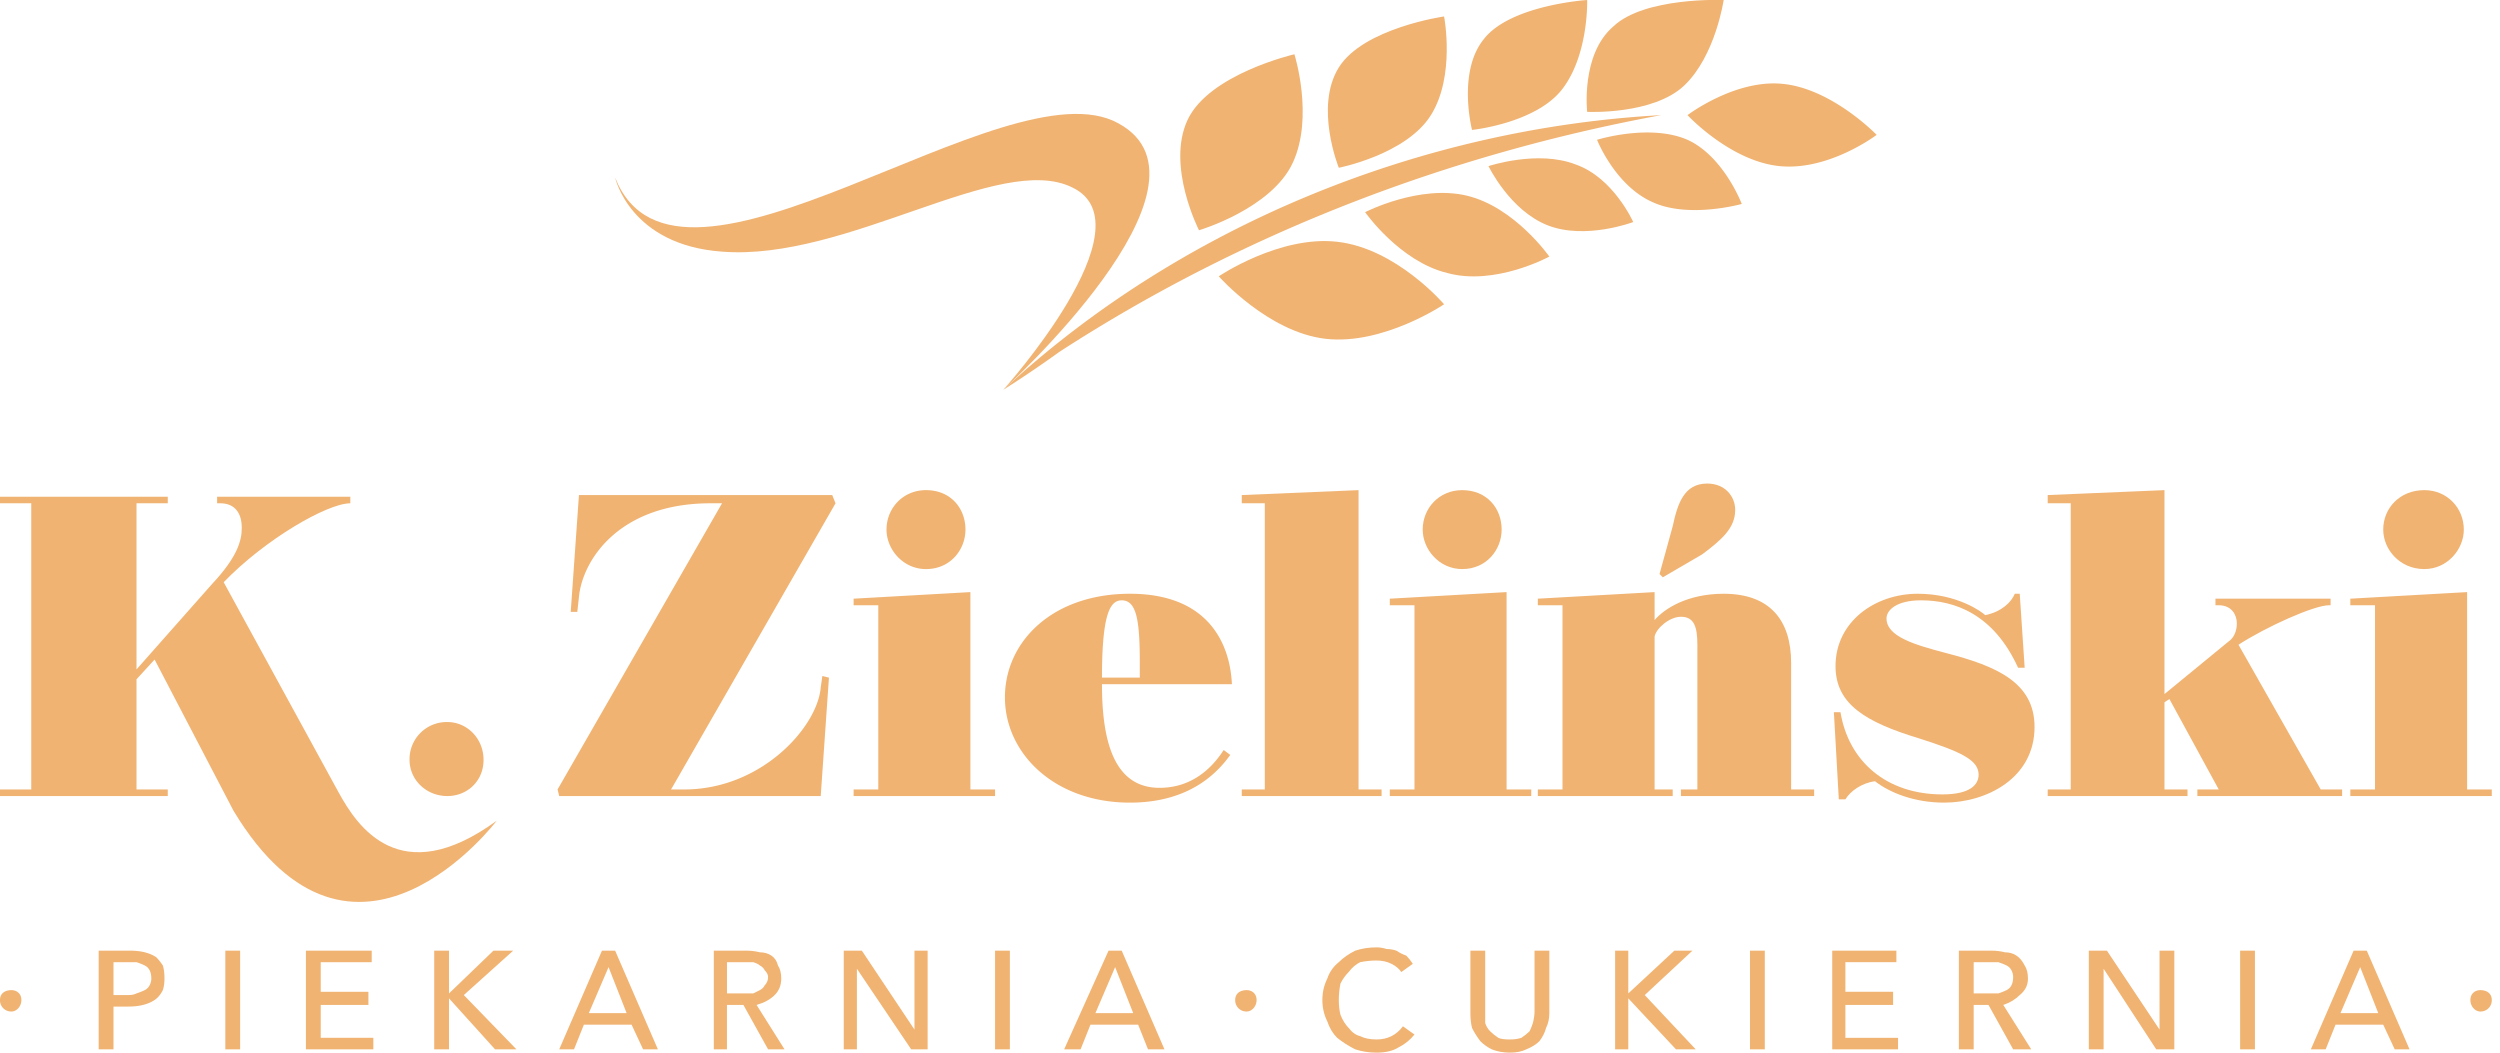 <svg xmlns="http://www.w3.org/2000/svg" viewBox="0 0 152 64" xmlns:v="https://vecta.io/nano"><style><![CDATA[.B{fill-rule:evenodd}]]></style><g fill="#f0b372"><path d="M102.4 5.2c-1.9 1.8-5.9 1.6-5.9 1.6s-.4-3.5 1.6-5.2C100-.2 104.8 0 104.8 0s-.5 3.4-2.4 5.2zM80.6 20.6c-3.5-.4-6.5-3.8-6.5-3.8s3.7-2.5 7.2-2.1c3.6.4 6.5 3.8 6.5 3.8s-3.7 2.5-7.2 2.1zm-2-10.7c-1.3 2.8-5.7 4.1-5.7 4.1s-2-3.9-.7-6.7 6.5-4 6.5-4 1.2 3.8-.1 6.6zm9.4 6.7c-2.9-.7-5-3.7-5-3.7s3.3-1.7 6.2-1 5 3.7 5 3.7-3.3 1.8-6.2 1zM87 7c-1.5 2.4-5.6 3.2-5.6 3.2s-1.5-3.7 0-6.1S87.8 1 87.8 1s.7 3.6-.8 6zm7.1 6.7c-2.3-.9-3.6-3.6-3.6-3.6s3-1 5.3-.1c2.3.8 3.5 3.5 3.5 3.5s-2.9 1.1-5.2.2z"/><path d="M95 5.4c-1.6 2.1-5.5 2.5-5.5 2.5s-.9-3.5.7-5.5C91.8.3 96.5 0 96.5 0s.1 3.3-1.5 5.4zm5.5 6.9c-2.3-1-3.4-3.8-3.4-3.8s3.2-1 5.5 0c2.2 1 3.3 3.9 3.3 3.9s-3.2.9-5.4-.1zm7.7-2.2c-3-.3-5.6-3.1-5.6-3.1s2.9-2.2 5.8-1.9c3 .3 5.7 3.1 5.7 3.1s-2.9 2.2-5.9 1.9zM101 7c-13 2.4-25.5 7.2-36.6 14.4a67.82 67.82 0 0 1-3.4 2.3C71.8 13.7 86.4 7.8 101 7z"/><path d="M43.9 15.3c7.6.6 16.9-6.1 21.3-3.9C70 13.7 61 23.7 61 23.7s13.8-12.5 7-16.2c-6.8-3.8-26.8 12.9-30.6 3.3 0 0 .9 4.1 6.5 4.5z" class="B"/><path d="M27.2 48.4c-1.3 0-2.3-1-2.3-2.2a2.26 2.26 0 0 1 2.3-2.3c1.2 0 2.2 1 2.2 2.3s-1 2.2-2.2 2.2zM50 41.1l.4.1-.5 7.2H34l-.1-.4 10-17.4h-.7c-5.6 0-7.8 3.5-8 5.7l-.1.9h-.4l.5-7.1h15.4l.2.5-10 17.4h.8c4.7 0 8.1-3.8 8.3-6.2l.1-.7zm9 6.9h1.5v.4h-8.6V48h1.5V36.8h-1.5v-.4L59 36zm-2.7-13.4c-1.4 0-2.4-1.2-2.4-2.4 0-1.3 1-2.4 2.4-2.4 1.5 0 2.4 1.1 2.4 2.4 0 1.2-.9 2.4-2.4 2.4zm14.2 13.3c-2.8 0-3.5-2.9-3.5-6.3h7.9c-.1-2.3-1.3-5.5-6.2-5.5-4.7 0-7.6 2.9-7.6 6.3s3 6.4 7.6 6.4c2.4 0 4.6-.8 6.1-2.9l-.4-.3c-.9 1.4-2.2 2.3-3.9 2.3zm-2.3-11.4c.9 0 1.1 1.2 1.1 3.8q0 .4 0 .9H67c0-3.9.5-4.7 1.2-4.7z"/><path d="M82.6 48H84v.4h-8.5V48h1.4V30.6h-1.4v-.5l7.1-.3z" class="B"/><path d="M91.6 48h1.5v.4h-8.6V48H86V36.8h-1.5v-.4l7.1-.4zm-2.7-13.4c-1.4 0-2.4-1.2-2.4-2.4 0-1.3 1-2.4 2.4-2.4 1.5 0 2.4 1.1 2.4 2.4 0 1.2-.9 2.4-2.4 2.4zM150 48h1.5v.4h-8.6V48h1.5V36.8h-1.5v-.4l7.1-.4zm-2.6-13.4c-1.5 0-2.5-1.2-2.5-2.4 0-1.3 1-2.4 2.5-2.4 1.4 0 2.4 1.1 2.4 2.4 0 1.2-1 2.4-2.4 2.4zM108.9 48h1.4v.4h-8.1V48h1v-8.8c0-1.1-.2-1.7-1-1.7-.7 0-1.5.7-1.6 1.2V48h1.1v.4h-8.2V48H95V36.8h-1.5v-.4l7.1-.4v1.7c.6-.7 2-1.6 4.2-1.6 2.8 0 4.1 1.6 4.1 4.2V48zm-7.8-12.9l-.2-.2.8-2.9c.3-1.4.7-2.6 2.1-2.6 1.1 0 1.7.8 1.7 1.6 0 1.1-.8 1.8-2 2.7zm21.6 5.5c-1.5-3.3-3.9-4.1-5.9-4.1-1.5 0-2.1.6-2.1 1.1 0 1.1 1.7 1.6 3.6 2.1 3.1.8 5.4 1.8 5.4 4.5 0 3.1-2.9 4.6-5.5 4.6-1.8 0-3.3-.6-4.2-1.3-.8.1-1.5.6-1.8 1.1h-.4l-.3-5.3h.4c.5 3 2.8 5 6.2 5 1.7 0 2.2-.6 2.2-1.2 0-.9-1.1-1.4-3.6-2.2-3.3-1-5.1-2.1-5.1-4.4 0-2.7 2.4-4.4 5-4.4 2.4 0 3.9 1.1 4.1 1.3 1-.2 1.6-.8 1.8-1.3h.3l.3 4.5h-.4zm18.4 7.4h1.3v.4h-8.8V48h1.3l-3-5.5-.3.2V48h1.4v.4h-8.5V48h1.4V30.6h-1.4v-.5l7.1-.3v12.4l3.9-3.2c.3-.2.5-.6.5-1.1s-.3-1.1-1.1-1.1h-.2v-.4h7v.4h-.1c-.9 0-3.8 1.3-5.5 2.4l5 8.8zm-120.5.2l-7-12.8c2.5-2.6 6.3-4.8 7.7-4.8v-.4h-8.1v.4h.2c.7 0 1.3.4 1.3 1.5 0 .8-.3 1.8-1.8 3.4l-4.6 5.2V30.6h1.9v-.4H0v.4h1.9V48H0v.4h10.2V48H8.3v-6.7l1.1-1.2 4.8 9.2c7.3 12.1 16 .6 16 .6-5.9 4.3-8.5.3-9.6-1.7z"/><use href="#B"/><use href="#B" x="75.1"/><path d="M150.8 61.5c-.3 0-.6-.3-.6-.7s.3-.6.6-.6c.4 0 .7.2.7.6a.68.68 0 0 1-.7.7zM6 57.8h1.9q.5 0 .9.1.4.1.7.3.2.2.4.5.1.3.1.8 0 .4-.1.7-.2.4-.5.6-.3.2-.7.3-.4.1-.9.1h-.9v2.6H6v-6zm.9 2.7h.9q.3 0 .5-.1.3-.1.5-.2.2-.1.3-.3.1-.2.1-.4 0-.3-.1-.5-.1-.2-.3-.3-.2-.1-.5-.2-.2 0-.5 0h-.9v2z"/><g class="B"><use href="#C"/><path d="M19.5 63.1h3.2v.7h-4.1v-6h4v.7h-3.1v1.8h2.9v.8h-2.9v2zm7.8-2.7l2.7-2.6h1.2l-3 2.7 3.2 3.3h-1.3l-2.8-3.1v3.1h-.9v-6h.9v2.6z"/></g><path d="M34.9 63.8H34l2.6-6h.8l2.6 6h-.9l-.7-1.5h-2.9l-.6 1.5zm.9-2.2h2.3L37 58.8zm8.4 2.2h-.8v-6h2q.4 0 .8.1.4 0 .7.2.3.2.4.6.2.3.2.8 0 .6-.4 1-.4.4-1.1.6l1.7 2.7h-1l-1.5-2.7h-1v2.7zm0-3.4h1q.3 0 .6 0 .2-.1.4-.2.2-.1.3-.3.2-.2.2-.5 0-.2-.2-.4-.1-.2-.3-.3-.1-.1-.4-.2-.2 0-.5 0h-1.1v1.9z"/><g class="B"><path d="M55.6 62.6v-4.8h.8v6h-1l-3.3-4.9v4.9h-.8v-6h1.1l3.2 4.8z"/><use href="#C" x="46.8"/></g><path d="M65.7 63.8h-1l2.7-6h.8l2.6 6h-1l-.6-1.5h-2.9l-.6 1.5zm.9-2.2h2.3l-1.1-2.8zM86 62.9q-.4.5-1 .8-.5.3-1.3.3-.7 0-1.3-.2-.6-.3-1.1-.7-.4-.4-.6-1-.3-.6-.3-1.3 0-.7.3-1.3.2-.6.7-1 .4-.4 1-.7.6-.2 1.3-.2.3 0 .6.1.3 0 .6.1.3.2.6.3.2.2.4.5l-.7.5q-.2-.3-.6-.5-.4-.2-.9-.2-.5 0-1 .1-.4.2-.7.6-.3.3-.5.7-.1.5-.1 1 0 .5.1.9.2.5.5.8.3.4.7.5.4.2 1 .2.5 0 .9-.2.4-.2.7-.6l.7.5zm5.8 1.1q-.6 0-1.1-.2-.4-.2-.7-.5-.3-.4-.5-.8-.1-.4-.1-.9v-3.8h.9v3.7q0 .3 0 .7.1.3.3.5.2.2.5.4.2.1.7.1.4 0 .7-.1.3-.2.5-.4.1-.2.2-.5.1-.4.1-.7v-3.7h.9v3.8q0 .5-.2.9-.1.4-.4.8-.3.3-.8.5-.4.2-1 .2z"/><g class="B"><path d="M99 60.4l2.8-2.6h1.1l-2.9 2.7 3.1 3.3h-1.2L99 60.7v3.1h-.8v-6h.8v2.6z"/><use href="#C" x="92.7"/><path d="M112.2 63.1h3.2v.7h-4v-6h3.9v.7h-3.1v1.8h2.9v.8h-2.9v2z"/></g><path d="M120 63.8h-.9v-6h2q.4 0 .8.1.4 0 .7.2.3.2.5.6.2.3.2.8 0 .6-.5 1-.4.4-1 .6l1.7 2.7h-1.1l-1.5-2.7h-.9v2.7zm0-3.4h1q.3 0 .5 0 .3-.1.5-.2.2-.1.3-.3.1-.2.1-.5 0-.2-.1-.4-.1-.2-.3-.3-.2-.1-.5-.2-.2 0-.5 0h-1v1.9z"/><g class="B"><path d="M131.3 62.6v-4.8h.9v6h-1.1l-3.2-4.9v4.9h-.9v-6h1.1l3.2 4.8z"/><use href="#C" x="122.5"/></g><path d="M141.4 63.8h-.9l2.6-6h.8l2.6 6h-.9l-.7-1.5H142l-.6 1.5zm.9-2.2h2.3l-1.1-2.8z"/></g><defs ><path id="B" d="M.7 61.5a.68.68 0 0 1-.7-.7c0-.4.3-.6.7-.6.3 0 .6.2.6.6s-.3.7-.6.7z"/><path id="C" d="M14.6 63.8h-.9v-6h.9z"/></defs></svg>